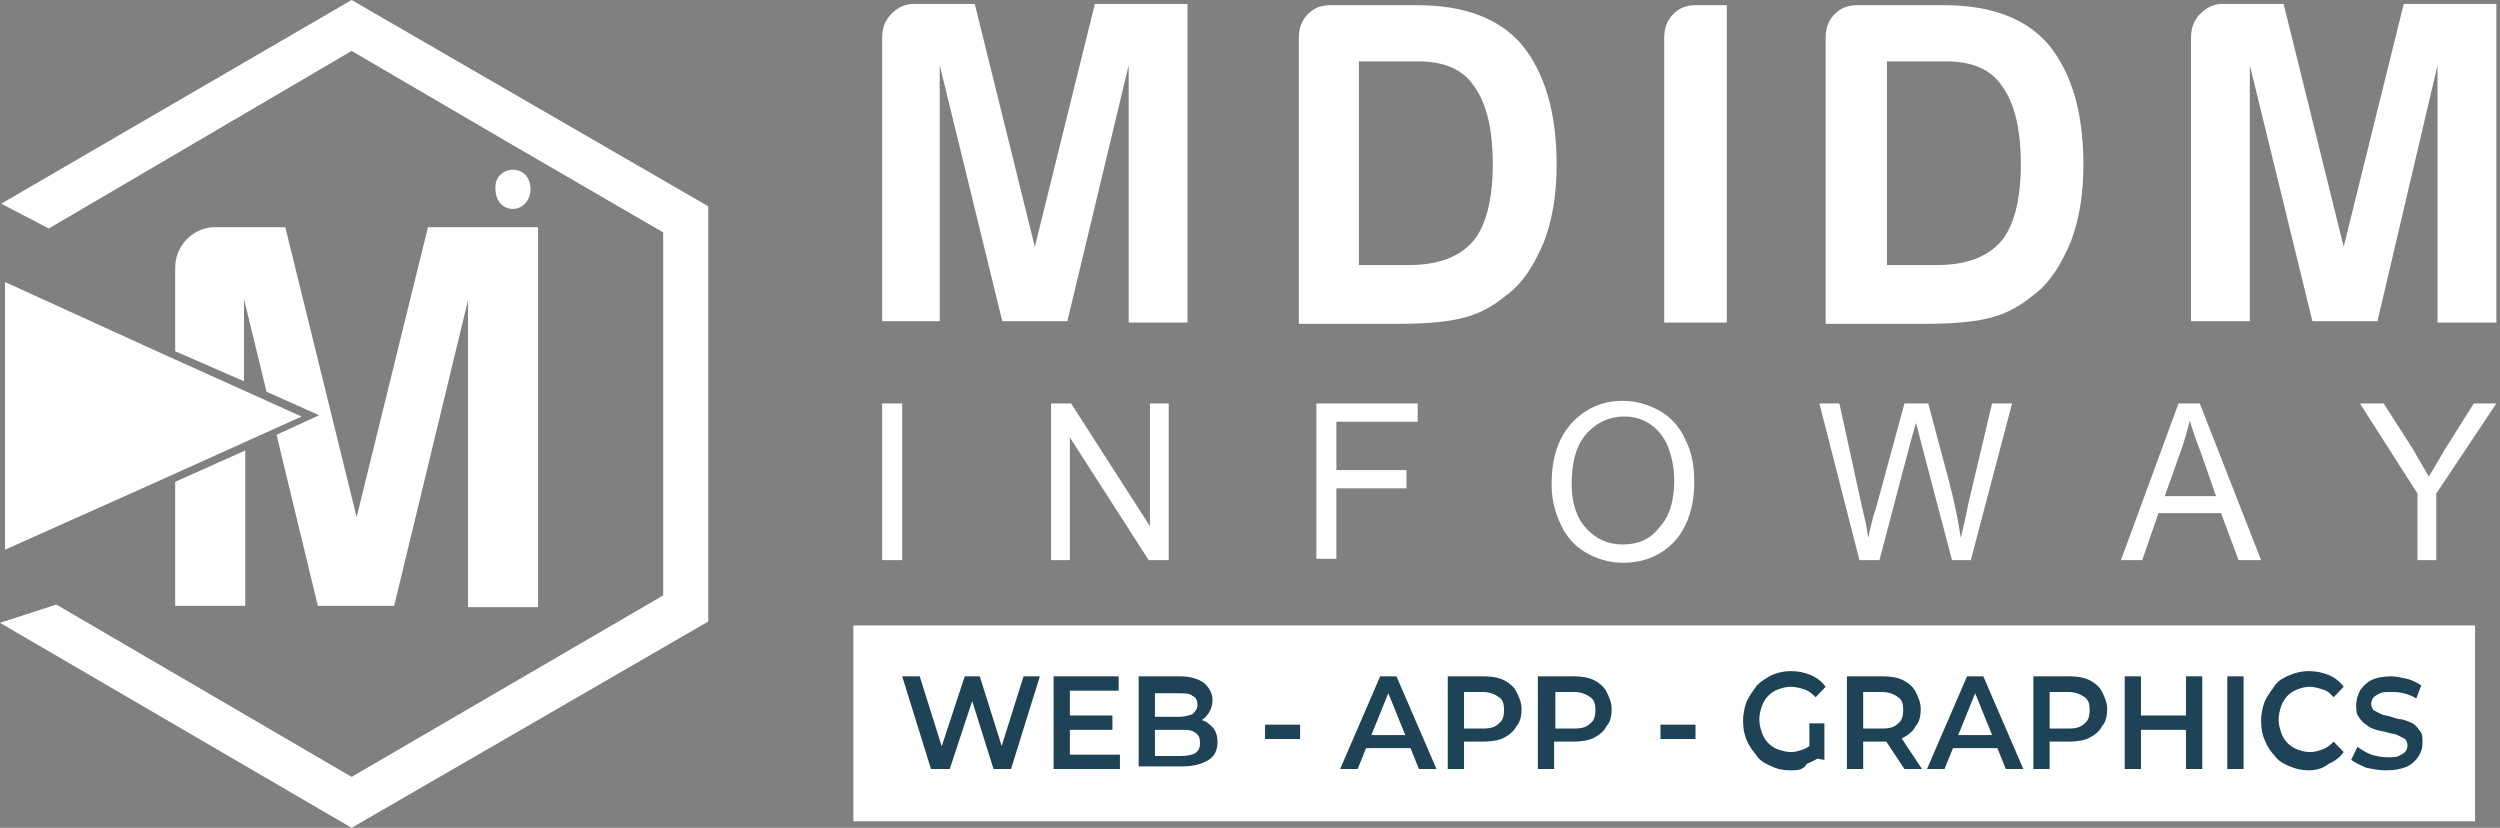 <svg width="302" height="100" viewBox="0 0 302 100" fill="none" xmlns="http://www.w3.org/2000/svg">
<rect x="0" y="0" width="302" height="100" fill="#808080" stroke="none"/>
<path d="M298.988 75.555H103.089V99.214H298.988V75.555Z" fill="white"/>
<path d="M264.675 38.801V4.574C264.675 3.47 264.978 2.523 265.733 1.734C266.489 0.946 267.396 0.473 268.454 0.473H275.861L283.116 29.81L290.372 0.473H301.558V38.959H294.453V7.886L287.198 38.801H279.338L271.78 7.886V38.801H264.675ZM227.944 32.018H233.991C237.467 32.018 240.037 31.072 241.7 29.179C243.211 27.444 244.118 24.29 244.118 19.873C244.118 15.615 243.362 12.46 241.851 10.41C240.49 8.359 238.223 7.413 235.049 7.413H227.944V32.018ZM220.538 38.801V4.574C220.538 3.47 220.84 2.523 221.596 1.734C222.351 0.946 223.258 0.63 224.316 0.63H234.897C240.49 0.63 244.723 2.208 247.443 5.362C250.164 8.675 251.676 13.406 251.676 19.873C251.676 23.343 251.222 26.34 250.164 29.179C248.955 32.018 247.595 34.227 245.63 35.646C244.118 36.908 242.455 37.854 240.641 38.328C238.979 38.801 236.409 39.116 232.781 39.116H220.538V38.801ZM201.038 38.801V4.574C201.038 3.47 201.341 2.523 202.096 1.734C202.852 0.946 203.759 0.63 204.817 0.63H208.596V38.959H201.038V38.801ZM164.156 32.018H170.202C173.679 32.018 176.249 31.072 177.911 29.179C179.423 27.444 180.33 24.29 180.33 19.873C180.33 15.615 179.574 12.46 178.063 10.41C176.702 8.359 174.435 7.413 171.26 7.413H164.156V32.018ZM156.901 38.801V4.574C156.901 3.47 157.203 2.523 157.959 1.734C158.714 0.946 159.621 0.63 160.68 0.63H171.26C176.853 0.63 181.086 2.208 183.807 5.362C186.527 8.675 188.039 13.406 188.039 19.873C188.039 23.343 187.585 26.34 186.527 29.179C185.318 32.018 183.958 34.227 181.993 35.646C180.481 36.908 178.818 37.854 177.004 38.328C175.342 38.801 172.772 39.116 169.144 39.116H156.901V38.801ZM106.565 38.801V4.574C106.565 3.47 106.868 2.523 107.624 1.734C108.379 0.946 109.286 0.473 110.344 0.473H117.751L125.007 29.81L132.262 0.473H143.448V38.959H136.343V7.886L128.937 38.801H121.076L113.519 7.886V38.801H106.565Z" fill="white"/>
<path d="M292.035 67.665V59.621L285.081 48.737H287.953L291.581 54.416C292.186 55.52 292.79 56.466 293.395 57.57C294 56.624 294.604 55.52 295.36 54.258L298.837 48.737H301.558L294.302 59.621V67.665H292.035ZM261.501 59.936H267.698L265.885 54.731C265.28 53.154 264.826 51.892 264.524 50.788C264.222 52.05 263.92 53.154 263.466 54.416L261.501 59.936ZM256.211 67.665L263.164 48.737H265.733L273.14 67.665H270.419L268.303 61.986H260.745L258.78 67.665H256.211ZM224.619 67.665L219.782 48.737H222.2L224.921 61.198C225.223 62.46 225.526 63.722 225.677 64.983C226.13 62.933 226.433 61.829 226.584 61.513L230.06 48.737H232.932L235.502 58.359C236.107 60.725 236.56 62.933 236.863 64.983C237.165 63.722 237.467 62.46 237.769 60.882L240.641 48.737H243.06L238.072 67.665H235.804L232.025 53.312C231.723 52.05 231.572 51.419 231.421 51.103C231.27 51.892 230.967 52.681 230.816 53.312L227.037 67.665H224.619ZM189.853 58.517C189.853 60.725 190.457 62.617 191.667 63.879C192.876 65.141 194.236 65.772 196.05 65.772C197.864 65.772 199.376 65.141 200.434 63.722C201.643 62.46 202.248 60.567 202.248 58.043C202.248 56.466 201.945 55.204 201.492 53.942C201.038 52.838 200.283 51.892 199.376 51.261C198.469 50.63 197.411 50.315 196.201 50.315C194.539 50.315 193.027 50.946 191.818 52.207C190.457 53.627 189.853 55.677 189.853 58.517ZM187.434 58.517C187.434 55.362 188.19 52.996 189.853 51.103C191.515 49.368 193.481 48.422 196.05 48.422C197.713 48.422 199.224 48.895 200.585 49.684C201.945 50.472 203.003 51.734 203.608 53.154C204.364 54.573 204.666 56.308 204.666 58.201C204.666 60.094 204.364 61.829 203.608 63.406C202.852 64.983 201.794 66.088 200.434 66.876C199.073 67.665 197.562 67.98 196.05 67.98C194.387 67.98 192.876 67.507 191.515 66.718C190.155 65.93 189.097 64.668 188.492 63.248C187.737 61.671 187.434 60.094 187.434 58.517ZM159.017 67.665V48.737H171.26V50.946H161.435V56.782H169.9V58.99H161.435V67.507H159.017V67.665ZM126.972 67.665V48.737H129.39L138.913 63.564V48.737H141.18V67.665H138.762L129.239 52.838V67.665H126.972ZM106.565 67.665V48.737H108.984V67.665H106.565Z" fill="white"/>
<path d="M43.835 0.789L85.555 24.921V75.079L42.475 100L0 75.237L6.802 73.028L42.475 93.849L80.113 71.924V28.076L61.37 17.192L42.475 6.151L5.895 27.602L0.151 24.606L42.475 0L43.835 0.789Z" fill="white"/>
<path fill-rule="evenodd" clip-rule="evenodd" d="M21.162 42.429V32.335C21.162 29.654 23.278 27.603 25.697 27.445H34.464L43.08 62.461L51.696 27.445H64.998V73.344H56.533V36.278L47.614 73.187H38.394L33.406 52.524L38.545 50.158L32.197 47.319L29.476 36.12V46.057L21.162 42.429ZM21.162 73.187V58.202L29.627 54.417V73.187H21.162Z" fill="white"/>
<path fill-rule="evenodd" clip-rule="evenodd" d="M36.429 50.316L18.592 58.361L0.604 66.405V50.316V34.07L18.592 42.272L36.429 50.316Z" fill="white"/>
<path fill-rule="evenodd" clip-rule="evenodd" d="M61.974 20.504C63.184 20.504 64.091 21.45 64.091 22.87C64.091 24.132 63.184 25.236 61.974 25.236C60.765 25.236 59.858 24.289 59.858 22.87C59.707 21.45 60.765 20.504 61.974 20.504Z" fill="white"/>
<path d="M112.461 92.898L108.984 81.699H111.101L114.275 91.794H113.217L116.542 81.699H118.356L121.53 91.794H120.472L123.647 81.699H125.612L122.135 92.898H120.019L117.147 83.75H117.751L114.728 92.898H112.461Z" fill="#1E4356"/>
<path d="M129.239 91.163H135.286V92.898H127.274V81.699H135.135V83.434H129.239V91.163ZM129.088 86.431H134.379V88.166H129.088V86.431Z" fill="#1E4356"/>
<path d="M137.553 92.898V81.699H142.541C143.75 81.699 144.808 82.015 145.413 82.488C146.018 82.961 146.471 83.75 146.471 84.538C146.471 85.169 146.32 85.642 146.018 86.116C145.715 86.589 145.413 86.904 144.959 87.062C144.506 87.22 144.052 87.377 143.448 87.377L143.75 86.746C144.355 86.746 144.959 86.904 145.413 87.062C145.866 87.22 146.32 87.693 146.622 88.008C146.924 88.482 147.076 88.955 147.076 89.586C147.076 90.532 146.773 91.321 146.018 91.794C145.262 92.267 144.204 92.582 142.843 92.582H137.553V92.898ZM139.518 91.321H142.692C143.448 91.321 144.052 91.163 144.355 91.005C144.808 90.69 144.959 90.374 144.959 89.743C144.959 89.112 144.808 88.797 144.355 88.482C143.901 88.166 143.448 88.166 142.692 88.166H139.367V86.589H142.39C143.146 86.589 143.599 86.431 144.052 86.273C144.355 85.958 144.657 85.642 144.657 85.169C144.657 84.696 144.506 84.223 144.052 84.065C143.75 83.75 143.146 83.75 142.39 83.75H139.518V91.321Z" fill="#1E4356"/>
<path d="M152.82 89.274V87.539H157.053V89.274H152.82Z" fill="#1E4356"/>
<path d="M161.889 92.898L166.726 81.699H168.691L173.528 92.898H171.412L167.33 82.803H168.086L164.005 92.898H161.889ZM164.156 90.374L164.761 88.797H170.505L171.109 90.374H164.156Z" fill="#1E4356"/>
<path d="M174.889 92.898V81.699H179.272C180.179 81.699 181.086 81.857 181.691 82.172C182.295 82.488 182.9 82.961 183.202 83.592C183.505 84.223 183.807 84.854 183.807 85.642C183.807 86.431 183.656 87.22 183.202 87.693C182.9 88.324 182.295 88.797 181.691 89.112C181.086 89.428 180.179 89.586 179.272 89.586H175.947L176.854 88.639V92.898H174.889ZM176.854 88.955L175.947 88.008H179.121C180.028 88.008 180.633 87.851 181.086 87.377C181.54 87.062 181.691 86.431 181.691 85.8C181.691 85.011 181.54 84.538 181.086 84.223C180.633 83.907 180.028 83.592 179.121 83.592H175.947L176.854 82.646V88.955Z" fill="#1E4356"/>
<path d="M185.771 92.898V81.699H190.155C191.062 81.699 191.969 81.857 192.574 82.172C193.178 82.488 193.783 82.961 194.085 83.592C194.387 84.223 194.69 84.854 194.69 85.642C194.69 86.431 194.539 87.22 194.085 87.693C193.783 88.324 193.178 88.797 192.574 89.112C191.969 89.428 191.062 89.586 190.155 89.586H186.83L187.737 88.639V92.898H185.771ZM187.888 88.955L186.981 88.008H190.155C191.062 88.008 191.667 87.851 192.12 87.377C192.574 87.062 192.725 86.431 192.725 85.8C192.725 85.011 192.574 84.538 192.12 84.223C191.667 83.907 191.062 83.592 190.155 83.592H186.981L187.888 82.646V88.955Z" fill="#1E4356"/>
<path d="M200.586 89.274V87.539H204.818V89.274H200.586Z" fill="#1E4356"/>
<path d="M216.305 93.058C215.399 93.058 214.643 92.9 214.038 92.585C213.282 92.269 212.678 91.954 212.224 91.323C211.771 90.692 211.317 90.219 211.015 89.43C210.713 88.799 210.562 88.01 210.562 87.064C210.562 86.275 210.713 85.487 211.015 84.698C211.317 84.067 211.771 83.436 212.224 82.805C212.678 82.332 213.434 81.859 214.038 81.543C214.794 81.228 215.55 81.07 216.305 81.07C217.212 81.07 217.968 81.228 218.724 81.543C219.48 81.859 220.084 82.332 220.538 82.963L219.329 84.225C218.875 83.752 218.422 83.436 217.968 83.278C217.515 83.121 216.91 82.963 216.305 82.963C215.701 82.963 215.247 83.121 214.794 83.278C214.34 83.436 213.887 83.752 213.585 84.067C213.282 84.383 212.98 84.856 212.829 85.329C212.678 85.802 212.527 86.275 212.527 86.906C212.527 87.537 212.678 88.01 212.829 88.484C212.98 88.957 213.282 89.43 213.585 89.745C213.887 90.061 214.34 90.376 214.794 90.534C215.247 90.692 215.852 90.85 216.305 90.85C216.91 90.85 217.364 90.692 217.817 90.534C218.271 90.376 218.724 90.061 219.177 89.588L220.236 91.165C219.631 91.638 219.026 91.954 218.271 92.269C217.817 93.058 217.061 93.058 216.305 93.058ZM218.573 91.48V87.379H220.387V91.796L218.573 91.48Z" fill="#1E4356"/>
<path d="M223.107 92.898V81.699H227.491C228.398 81.699 229.305 81.857 229.909 82.172C230.514 82.488 231.119 82.961 231.421 83.592C231.723 84.223 232.026 84.854 232.026 85.642C232.026 86.431 231.875 87.22 231.421 87.693C231.119 88.324 230.514 88.797 229.909 89.112C229.305 89.428 228.398 89.586 227.491 89.586H224.166L225.072 88.639V92.898H223.107ZM225.072 88.955L224.166 88.008H227.34C228.247 88.008 228.851 87.851 229.305 87.377C229.758 87.062 229.909 86.431 229.909 85.8C229.909 85.011 229.758 84.538 229.305 84.223C228.851 83.907 228.247 83.592 227.34 83.592H224.166L225.072 82.646V88.955ZM230.061 92.898L227.34 88.797H229.456L232.177 92.898H230.061Z" fill="#1E4356"/>
<path d="M232.781 92.898L237.618 81.699H239.583L244.42 92.898H242.304L238.223 82.803H238.979L234.897 92.898H232.781ZM234.897 90.374L235.502 88.797H241.246L241.851 90.374H234.897Z" fill="#1E4356"/>
<path d="M245.63 92.898V81.699H250.013C250.92 81.699 251.827 81.857 252.432 82.172C253.037 82.488 253.641 82.961 253.944 83.592C254.246 84.223 254.548 84.854 254.548 85.642C254.548 86.431 254.397 87.22 253.944 87.693C253.641 88.324 253.037 88.797 252.432 89.112C251.827 89.428 250.92 89.586 250.013 89.586H246.688L247.595 88.639V92.898H245.63ZM247.595 88.955L246.688 88.008H249.862C250.769 88.008 251.374 87.851 251.827 87.377C252.281 87.062 252.432 86.431 252.432 85.8C252.432 85.011 252.281 84.538 251.827 84.223C251.374 83.907 250.769 83.592 249.862 83.592H246.688L247.595 82.646V88.955Z" fill="#1E4356"/>
<path d="M258.629 92.898H256.664V81.699H258.629V92.898ZM264.222 88.166H258.478V86.431H264.373V88.166H264.222ZM264.071 81.699H266.036V92.898H264.071V81.699Z" fill="#1E4356"/>
<path d="M269.06 92.898V81.699H271.025V92.898H269.06Z" fill="#1E4356"/>
<path d="M278.885 93.058C278.129 93.058 277.373 92.9 276.617 92.585C275.861 92.269 275.257 91.954 274.803 91.323C274.35 90.85 273.896 90.219 273.594 89.43C273.292 88.799 273.141 88.01 273.141 87.064C273.141 86.275 273.292 85.487 273.594 84.698C273.896 84.067 274.35 83.436 274.803 82.805C275.257 82.174 275.861 81.859 276.617 81.543C277.373 81.228 278.129 81.07 278.885 81.07C279.792 81.07 280.547 81.228 281.303 81.543C282.059 81.859 282.664 82.332 283.117 82.963L281.908 84.225C281.454 83.752 281.152 83.436 280.547 83.278C280.094 83.121 279.489 82.963 279.036 82.963C278.431 82.963 277.978 83.121 277.524 83.278C277.071 83.436 276.617 83.752 276.315 84.067C276.013 84.383 275.71 84.856 275.559 85.329C275.408 85.802 275.257 86.275 275.257 86.906C275.257 87.537 275.408 88.01 275.559 88.484C275.71 88.957 276.013 89.43 276.315 89.745C276.617 90.061 277.071 90.376 277.524 90.534C277.978 90.692 278.431 90.85 279.036 90.85C279.64 90.85 280.094 90.692 280.547 90.534C281.001 90.376 281.454 90.061 281.908 89.588L283.117 90.85C282.664 91.48 282.059 91.954 281.303 92.269C280.547 92.9 279.64 93.058 278.885 93.058Z" fill="#1E4356"/>
<path d="M288.256 93.056C287.349 93.056 286.593 92.898 285.837 92.74C285.082 92.425 284.477 92.109 284.023 91.794L284.779 90.217C285.233 90.532 285.686 90.847 286.442 91.163C287.047 91.321 287.651 91.478 288.407 91.478C289.012 91.478 289.465 91.478 289.767 91.321C290.07 91.163 290.372 91.005 290.523 90.847C290.674 90.69 290.825 90.374 290.825 90.059C290.825 89.743 290.674 89.428 290.523 89.27C290.221 89.112 289.919 88.955 289.616 88.797C289.314 88.639 288.86 88.639 288.407 88.482C287.954 88.324 287.5 88.324 287.047 88.166C286.593 88.008 286.14 87.851 285.837 87.535C285.535 87.377 285.233 87.062 284.93 86.589C284.628 86.273 284.628 85.642 284.628 85.169C284.628 84.538 284.779 84.065 285.082 83.434C285.384 82.961 285.837 82.488 286.442 82.172C287.047 81.857 287.954 81.699 288.86 81.699C289.465 81.699 290.07 81.857 290.825 82.015C291.43 82.172 292.035 82.488 292.488 82.803L291.884 84.381C291.43 84.065 290.977 83.907 290.372 83.75C289.767 83.592 289.314 83.592 288.86 83.592C288.256 83.592 287.802 83.592 287.5 83.75C287.198 83.907 286.895 84.065 286.744 84.223C286.593 84.381 286.442 84.696 286.442 85.011C286.442 85.327 286.593 85.642 286.744 85.8C287.047 85.958 287.349 86.116 287.651 86.273C287.954 86.431 288.407 86.431 288.86 86.589C289.314 86.746 289.767 86.904 290.221 86.904C290.674 87.062 291.128 87.22 291.43 87.377C291.732 87.535 292.035 87.851 292.337 88.324C292.639 88.639 292.639 89.112 292.639 89.743C292.639 90.374 292.488 90.847 292.186 91.321C291.884 91.794 291.43 92.267 290.825 92.582C290.07 92.898 289.314 93.056 288.256 93.056Z" fill="#1E4356"/>
</svg>
